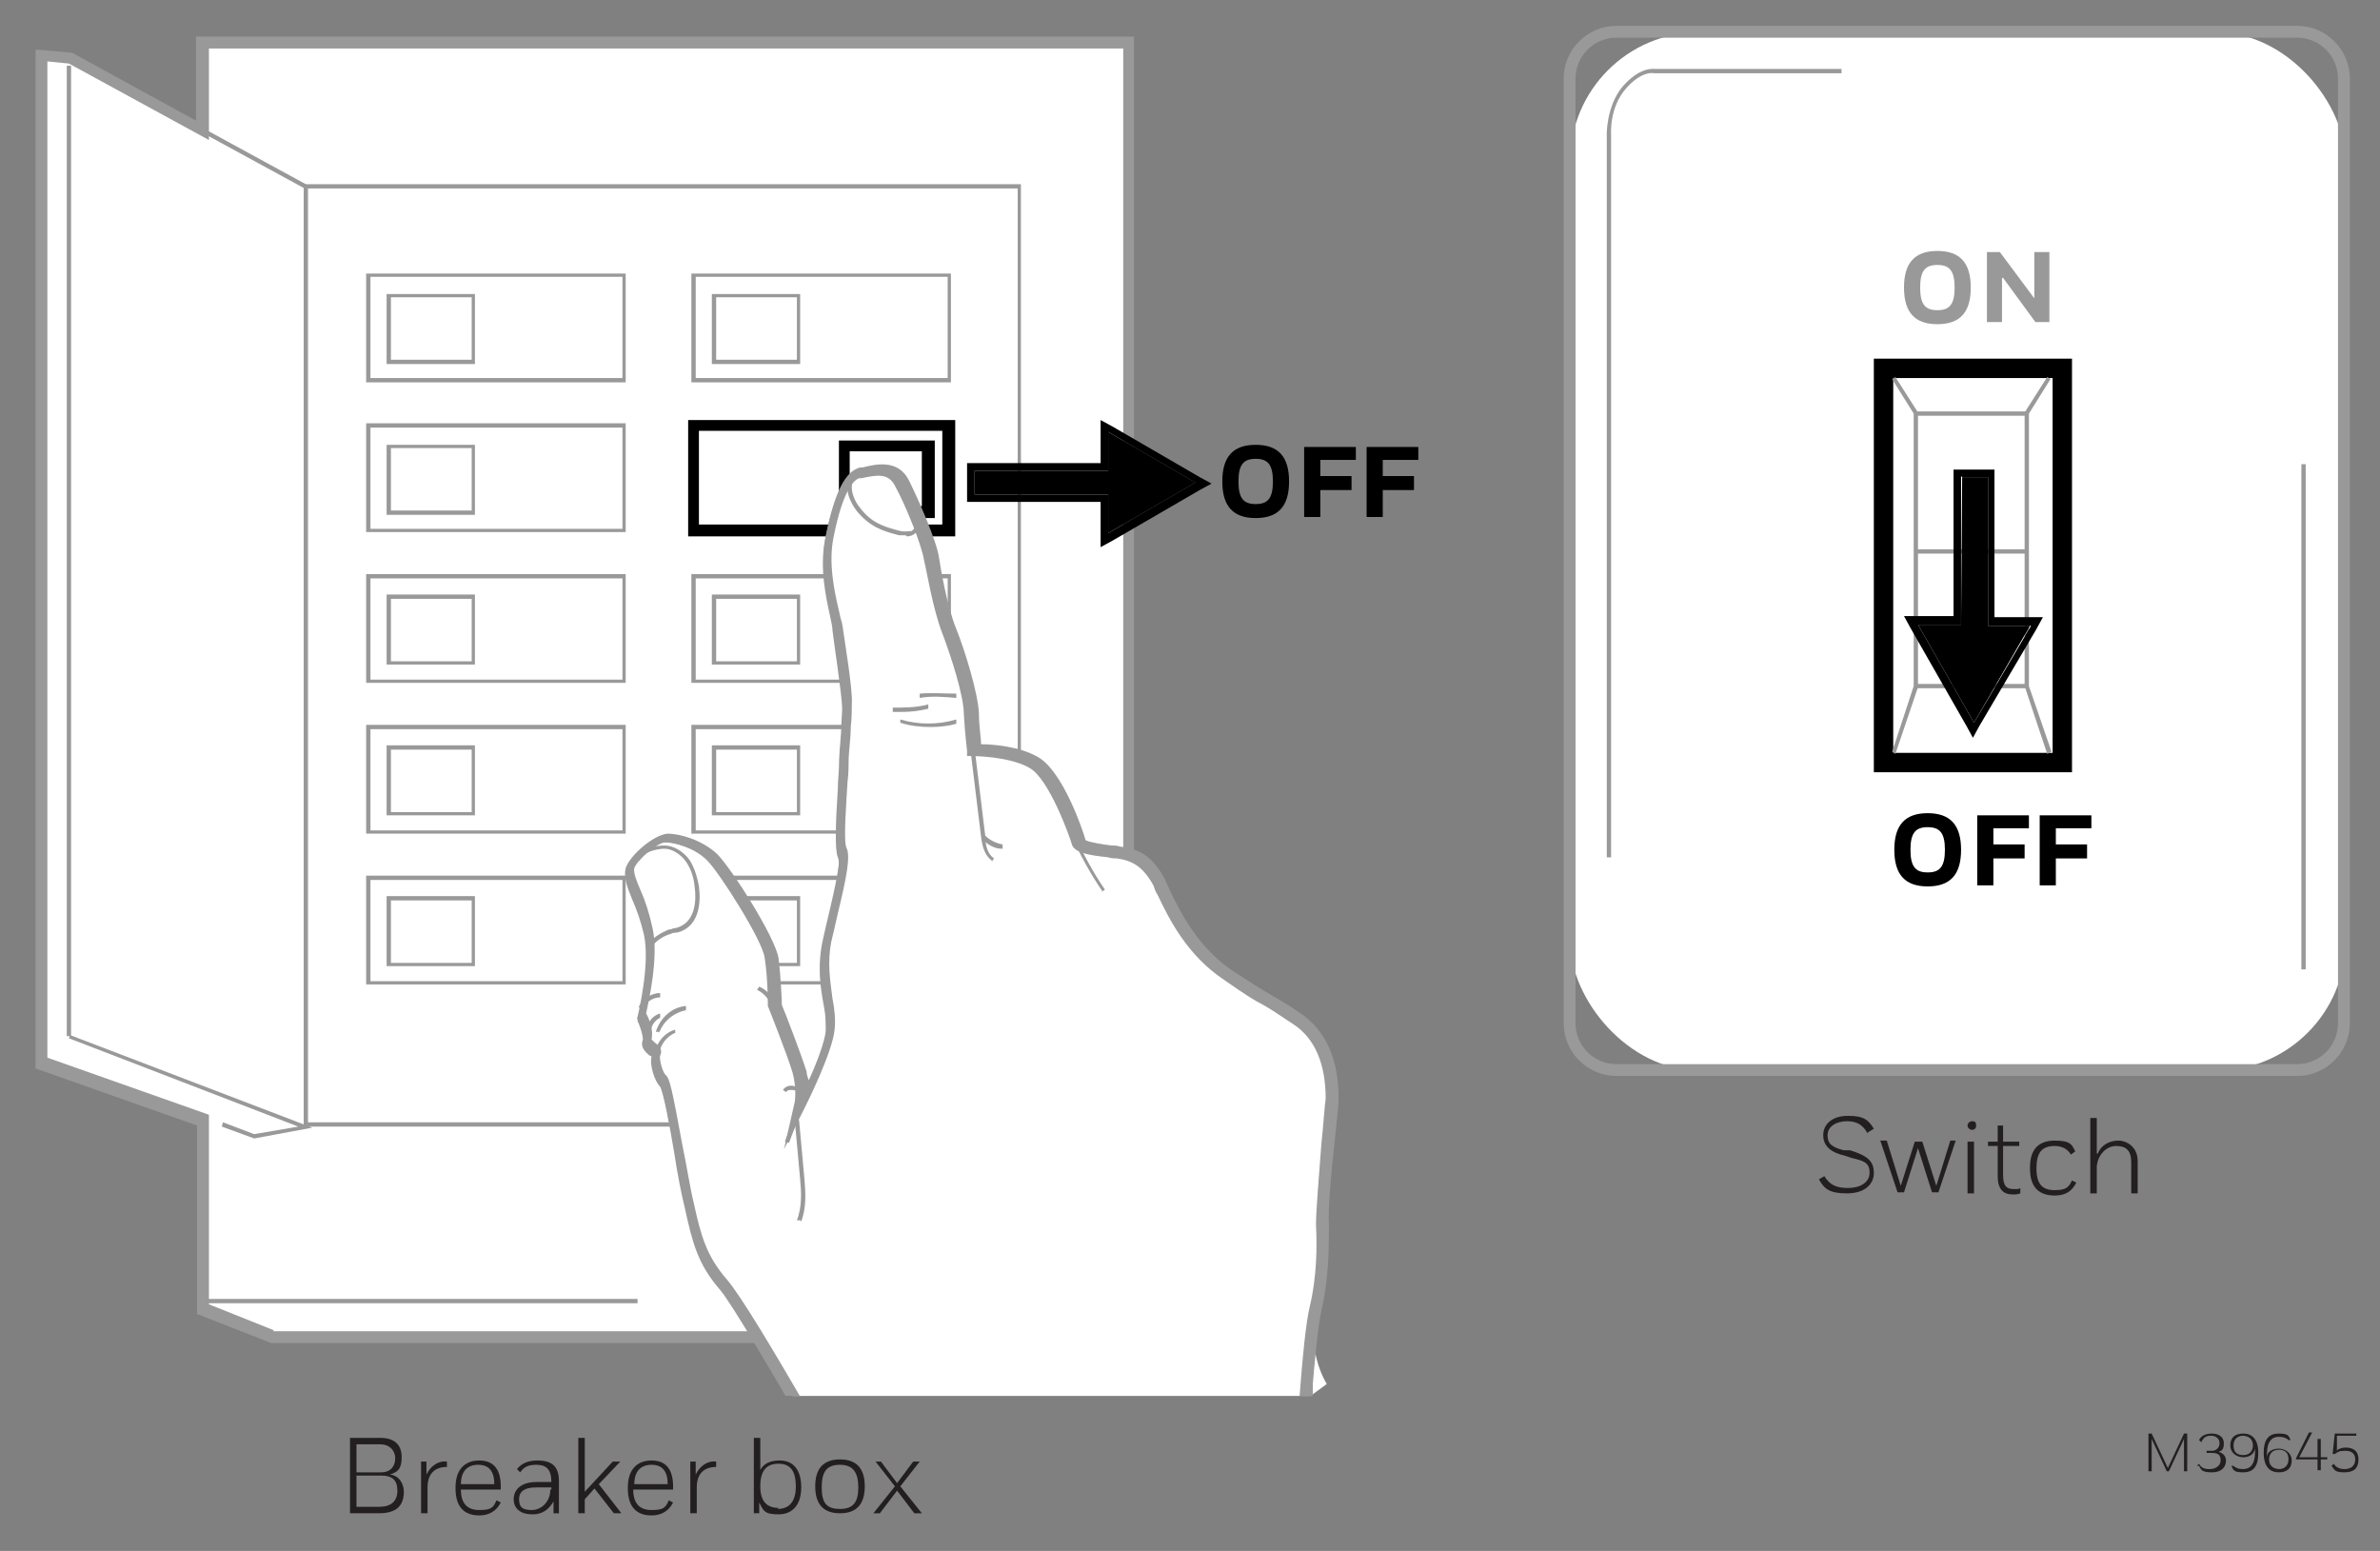 <?xml version="1.0" encoding="UTF-8"?>
<svg id="Layer_1" xmlns="http://www.w3.org/2000/svg" version="1.1" xmlns:xlink="http://www.w3.org/1999/xlink" viewBox="0 0 221 144">
  <rect x="0" y="0" width="221" height="144" fill="#808080" stroke="none"/>
  <!-- Generator: Adobe Illustrator 29.1.0, SVG Export Plug-In . SVG Version: 2.1.0 Build 142)  -->
  <defs>
    <clipPath id="clippath">
      <rect width="221" height="129.6" style="fill: none;"/>
    </clipPath>
  </defs>
  <g>
    <path d="M199.8,133.6v3s-.3,0-.3,0v-3.5h.3l1.5,3.2,1.5-3.2h.3v3.5h-.3v-3s-1.4,3-1.4,3h-.2l-1.4-3Z" style="fill: #231f20;"/>
    <path d="M204,136.1l.2-.2c.2.4.5.5,1,.5s1-.3,1-.8-.2-.7-.8-.7h-.5v-.2h.5c.4,0,.7-.3.7-.7s-.3-.7-.8-.7-.7.2-.9.6l-.2-.2c.2-.4.6-.6,1.2-.6s1.1.3,1.1.9-.2.7-.5.8c.5.1.7.5.7.8,0,.6-.4,1.1-1.3,1.1s-1-.2-1.2-.6Z" style="fill: #231f20;"/>
    <path d="M207.2,136.1h.2c.2.2.5.3.9.3.6,0,1.1-.4,1.1-1.6s0-.2,0-.3c-.1.5-.5.8-1.1.8s-1.2-.4-1.2-1.1.4-1.1,1.2-1.1,1.4.5,1.4,1.8-.5,1.8-1.4,1.8-.9-.2-1.1-.6ZM208.3,133.3c-.5,0-.9.3-.9.9s.3.9.9.9.9-.4.9-.9-.3-.9-1-.9Z" style="fill: #231f20;"/>
    <path d="M210.2,134.9c0-1.3.5-1.8,1.4-1.8s.9.2,1.1.6h-.2c-.2-.2-.5-.3-.9-.3-.6,0-1.1.4-1.1,1.6s0,.2,0,.3c0-.5.5-.8,1.1-.8s1.2.4,1.2,1.1-.4,1.1-1.2,1.1-1.4-.5-1.4-1.8ZM211.6,136.4c.5,0,.9-.3.9-.9s-.3-.9-.9-.9-.9.4-.9.9.3.9,1,.9Z" style="fill: #231f20;"/>
    <path d="M213.2,135.4l1.2-2.4h.3l-1.2,2.3h1.7v-1.7h.3v1.7h.6v.2h-.6v1h-.3v-1h-2v-.2Z" style="fill: #231f20;"/>
    <path d="M216.9,134.7c.3-.2.6-.3.9-.3.7,0,1.2.3,1.2,1.1s-.4,1.2-1.3,1.2-.9-.2-1.2-.6l.2-.2c.2.3.5.5,1,.5.7,0,1-.4,1-.9s-.3-.8-.9-.8-.7.1-1,.3h-.2c0,0,.2-1.9.2-1.9h2v.2h-1.8v1.3Z" style="fill: #231f20;"/>
  </g>
  <g style="clip-path: url(#clippath);">
    <polygon points="18.9 104 3.9 98.7 3.9 5.2 6.6 5.4 18.9 12.1 18.9 3.9 104.8 3.9 104.8 121.6 96.9 124.1 25.3 124.1 18.9 121.6 18.9 104" style="fill: #fff;"/>
    <path d="M97,124.7H25.2l-6.9-2.7v-17.5l-15-5.3V4.6l3.4.3,11.5,6.3V3.4h87.1v118.6l-8.4,2.7ZM25.4,123.6h71.4l7.5-2.4V4.5H19.4v8.5L6.4,5.9l-2-.2v92.5l15,5.3v17.6l6,2.4Z" style="fill: #999;"/>
    <path d="M94.8,104.6H28.2V17.1h66.6v87.5ZM28.6,104.2h65.9V17.5H28.6v86.8Z" style="fill: #999;"/>
    <path d="M58.1,35.5h-24.1v-10.1h24.1v10.1ZM34.4,35.1h23.4v-9.4h-23.4v9.4Z" style="fill: #999;"/>
    <path d="M44.1,33.8h-8.2v-6.5h8.2v6.5ZM36.3,33.4h7.5v-5.8h-7.5v5.8Z" style="fill: #999;"/>
    <path d="M58.1,49.4h-24.1v-10.1h24.1v10.1ZM34.4,49.1h23.4v-9.4h-23.4v9.4Z" style="fill: #999;"/>
    <path d="M44.1,47.8h-8.2v-6.5h8.2v6.5ZM36.3,47.4h7.5v-5.8h-7.5v5.8Z" style="fill: #999;"/>
    <path d="M86.8,48.1h-8.9v-7.2h8.9v7.2ZM78.9,47h6.7v-5.1h-6.7v5.1Z"/>
    <path d="M58.1,63.4h-24.1v-10.1h24.1v10.1ZM34.4,63.1h23.4v-9.4h-23.4v9.4Z" style="fill: #999;"/>
    <path d="M44.1,61.7h-8.2v-6.5h8.2v6.5ZM36.3,61.4h7.5v-5.8h-7.5v5.8Z" style="fill: #999;"/>
    <path d="M58.1,77.4h-24.1v-10.1h24.1v10.1ZM34.4,77.1h23.4v-9.4h-23.4v9.4Z" style="fill: #999;"/>
    <path d="M44.1,75.7h-8.2v-6.5h8.2v6.5ZM36.3,75.4h7.5v-5.8h-7.5v5.8Z" style="fill: #999;"/>
    <path d="M58.1,91.4h-24.1v-10.1h24.1v10.1ZM34.4,91.1h23.4v-9.4h-23.4v9.4Z" style="fill: #999;"/>
    <path d="M44.1,89.7h-8.2v-6.5h8.2v6.5ZM36.3,89.4h7.5v-5.8h-7.5v5.8Z" style="fill: #999;"/>
    <path d="M88.3,35.5h-24.1v-10.1h24.1v10.1ZM64.6,35.1h23.4v-9.4h-23.4v9.4Z" style="fill: #999;"/>
    <path d="M74.3,33.8h-8.2v-6.5h8.2v6.5ZM66.5,33.4h7.5v-5.8h-7.5v5.8Z" style="fill: #999;"/>
    <path d="M88.7,49.8h-24.8v-10.8h24.8v10.8ZM64.9,48.7h22.6v-8.7h-22.6v8.7Z"/>
    <path d="M88.3,63.4h-24.1v-10.1h24.1v10.1ZM64.6,63.1h23.4v-9.4h-23.4v9.4Z" style="fill: #999;"/>
    <path d="M74.3,61.7h-8.2v-6.5h8.2v6.5ZM66.5,61.4h7.5v-5.8h-7.5v5.8Z" style="fill: #999;"/>
    <path d="M88.3,77.4h-24.1v-10.1h24.1v10.1ZM64.6,77.1h23.4v-9.4h-23.4v9.4Z" style="fill: #999;"/>
    <path d="M74.3,75.7h-8.2v-6.5h8.2v6.5ZM66.5,75.4h7.5v-5.8h-7.5v5.8Z" style="fill: #999;"/>
    <path d="M88.3,91.4h-24.1v-10.1h24.1v10.1ZM64.6,91.1h23.4v-9.4h-23.4v9.4Z" style="fill: #999;"/>
    <path d="M74.3,89.7h-8.2v-6.5h8.2v6.5ZM66.5,89.4h7.5v-5.8h-7.5v5.8Z" style="fill: #999;"/>
    <rect x="23.4" y="9.3" width=".4" height="10.8" transform="translate(-.6 28.4) rotate(-61.4)" style="fill: #999;"/>
    <rect x="6.2" y="6.1" width=".4" height="90.1" style="fill: #999;"/>
    <rect x="73.8" y="114.6" width="18.5" height="2.9" style="fill: #999;"/>
    <rect x="145.8" y="3" width="72" height="96.4" rx="12" ry="12" style="fill: #fff;"/>
    <path d="M213.3,99.9h-63.2c-2.7,0-4.9-2.2-4.9-4.9V7.3c0-2.7,2.2-4.9,4.9-4.9h63.2c2.7,0,4.9,2.2,4.9,4.9v87.7c0,2.7-2.2,4.9-4.9,4.9ZM150.1,3.5c-2.1,0-3.8,1.7-3.8,3.8v87.7c0,2.1,1.7,3.8,3.8,3.8h63.2c2.1,0,3.8-1.7,3.8-3.8V7.3c0-2.1-1.7-3.8-3.8-3.8h-63.2Z" style="fill: #999;"/>
    <rect x="175.8" y="35.1" width="14.7" height="34.8" style="fill: #fff;"/>
    <path d="M190.6,35.1v34.8h-14.7v-34.8h14.7M192.4,33.3h-18.4v38.4h18.4v-38.4h0Z"/>
    <polyline points="175.8 35.1 177.9 38.3 177.9 63.7 175.8 69.9" style="fill: #fff;"/>
    <polygon points="176 70 175.7 69.8 177.7 63.7 177.7 38.4 175.7 35.2 176 35 178.1 38.3 178.1 63.8 176 70" style="fill: #999;"/>
    <polyline points="190.3 35.1 188.2 38.3 188.2 63.7 190.3 69.9" style="fill: #fff;"/>
    <polygon points="190.1 70 188 63.7 188 38.3 190.1 35 190.4 35.2 188.4 38.4 188.4 63.7 190.5 69.8 190.1 70" style="fill: #999;"/>
    <line x1="177.9" y1="63.7" x2="188.2" y2="63.7" style="fill: #fff;"/>
    <rect x="177.9" y="63.5" width="10.3" height=".4" style="fill: #999;"/>
    <line x1="177.9" y1="38.3" x2="188.2" y2="38.3" style="fill: #fff;"/>
    <rect x="177.9" y="38.2" width="10.3" height=".4" style="fill: #999;"/>
    <line x1="177.9" y1="51.2" x2="188.2" y2="51.2" style="fill: #fff;"/>
    <rect x="177.9" y="51" width="10.3" height=".4" style="fill: #999;"/>
    <g>
      <path d="M175.9,78.9c0-2.3,1-3.4,3.1-3.4s3.1,1.1,3.1,3.4-1,3.4-3.1,3.4-3.1-1.1-3.1-3.4ZM177.4,78.9c0,1.6.5,2.1,1.6,2.1s1.6-.5,1.6-2.1-.5-2.1-1.6-2.1-1.6.5-1.6,2.1Z"/>
      <path d="M183.6,75.7h4.8v1.2h-3.3v1.5h2.9v1.3h-2.9v2.5h-1.5v-6.5Z"/>
      <path d="M189.4,75.7h4.8v1.2h-3.3v1.5h2.9v1.3h-2.9v2.5h-1.5v-6.5Z"/>
    </g>
    <g>
      <path d="M113.5,44.7c0-2.3,1-3.4,3.1-3.4s3.1,1.1,3.1,3.4-1,3.4-3.1,3.4-3.1-1.1-3.1-3.4ZM115,44.7c0,1.6.5,2.1,1.6,2.1s1.6-.5,1.6-2.1-.5-2.1-1.6-2.1-1.6.5-1.6,2.1Z"/>
      <path d="M121.1,41.5h4.8v1.2h-3.3v1.5h2.9v1.3h-2.9v2.5h-1.5v-6.5Z"/>
      <path d="M126.9,41.5h4.8v1.2h-3.3v1.5h2.9v1.3h-2.9v2.5h-1.5v-6.5Z"/>
    </g>
    <g>
      <path d="M176.8,26.7c0-2.3,1-3.4,3.1-3.4s3.1,1.1,3.1,3.4-1,3.4-3.1,3.4-3.1-1.1-3.1-3.4ZM178.3,26.7c0,1.6.5,2.1,1.6,2.1s1.6-.5,1.6-2.1-.5-2.1-1.6-2.1-1.6.5-1.6,2.1Z" style="fill: #999;"/>
      <path d="M185.9,25.8v4.1s-1.4,0-1.4,0v-6.5h1.2l3.2,4.3v-4.3s1.4,0,1.4,0v6.5h-1.3l-3-4.1Z" style="fill: #999;"/>
    </g>
    <path d="M171.1,6.6h-17.3s-1.2-.4-2.8,1.5-1.5,4.5-1.5,4.5v67.1" style="fill: #fff;"/>
    <path d="M149.6,79.6h-.4V12.6c0,0-.1-2.7,1.5-4.6,1.6-1.8,2.8-1.6,3-1.6h17.3v.4h-17.4s-1.1-.3-2.6,1.4c-1.6,1.8-1.4,4.3-1.4,4.3v67.1Z" style="fill: #999;"/>
    <path d="M91.3,151.8c-3-3.3-2.8-8.8-4.9-10.2s-8.2-4.4-9.3-6-7.8-13.8-9.8-16.1-2.5-4.2-3.2-7.4-2-11.2-2.4-11.6-.8-1.9-.7-2.4-1.1-.8-.8-1.5-.6-2.1-.6-2.1c0,0,1.3-4.9.6-7.9s-2.1-4.8-1.7-5.9,2.4-2.8,3.4-2.8,2.9.5,4.2,1.8,5.3,7.6,5.5,9.4.3,4.4.3,4.4c0,0,1.8,4.5,2.3,6.3s.2,3,.2,3c0,0,2.4-4.9,2.6-7s-1.1-4.9-.4-8.3c.7-3.4,1.8-7.4,1.4-8.4s.1-6.5.2-8.2.3-4.3.3-5.5-.7-5.9-.9-7.3-1.4-5-.8-8.2,1.5-5.6,2.8-5.9,3-.8,3.9.9,2.5,5.6,2.8,7,.8,4.7,1.6,6.7,2,5.8,2.1,7.6.3,3.4.3,3.4c0,0,3.5,0,5.6,1.1s4,6.7,4.2,7.4,2,.8,3.7,1,2.8.8,3.8,2.8,2.6,5.9,6.5,8.5,3.3,1.9,6.4,4c3.1,2.1,3.2,5.9,3.2,7.4s-1,9.3-.9,11.7,0,5-.6,7.9,0,5.4,1,7.1" style="fill: #fff;"/>
    <path d="M91.3,151.8c-1.3-4.5-2.8-8.8-4.9-10.2s-8.2-4.4-9.3-6-7.8-13.8-9.8-16.1-2.5-4.2-3.2-7.4-2-11.2-2.4-11.6-.8-1.9-.7-2.4-1.1-.8-.8-1.5-.6-2.1-.6-2.1c0,0,1.3-4.9.6-7.9s-2.1-4.8-1.7-5.9,2.4-2.8,3.4-2.8,2.9.5,4.2,1.8,5.3,7.6,5.5,9.4.3,4.4.3,4.4c0,0,1.8,4.5,2.3,6.3s.2,3,.2,3c0,0,2.4-4.9,2.6-7s-1.1-4.9-.4-8.3c.7-3.4,1.8-7.4,1.4-8.4s.1-6.5.2-8.2.3-4.3.3-5.5-.7-5.9-.9-7.3-1.4-5-.8-8.2,1.5-5.6,2.8-5.9,3-.8,3.9.9,2.5,5.6,2.8,7,.8,4.7,1.6,6.7,2,5.8,2.1,7.6.3,3.4.3,3.4c0,0,3.5,0,5.6,1.1s4,6.7,4.2,7.4,2,.8,3.7,1,2.8.8,3.8,2.8,2.6,5.9,6.5,8.5,3.3,1.9,6.4,4c3.1,2.1,3.2,5.9,3.2,7.4s-1,9.3-.9,11.7,0,5-.6,7.9-.3,6.7-.5,9.4" style="fill: #fff;"/>
    <path d="M91.1,151.9c-1.2-4.2-2.7-8.7-4.9-10.1-.6-.4-1.6-.9-2.7-1.6-2.6-1.5-5.9-3.4-6.7-4.5-.4-.6-1.5-2.5-2.9-4.9-2.4-4.1-5.6-9.7-6.9-11.1-2.1-2.3-2.5-4.3-3.3-7.5-.3-1.2-.7-3.2-1-5.1-.5-2.7-1.1-6-1.4-6.3-.5-.4-.9-2-.7-2.6,0-.1,0-.2-.3-.4-.3-.2-.7-.6-.5-1,.2-.5-.3-1.6-.5-2h0c0,0,0-.1,0-.1,0,0,1.3-4.9.6-7.8-.3-1.3-.7-2.4-1.1-3.4-.5-1.2-.8-2-.6-2.6.4-1.1,2.5-2.9,3.5-2.9,1,0,3,.5,4.3,1.8,1.2,1.2,5.3,7.6,5.6,9.5.3,1.7.3,4.1.3,4.4.2.4,1.8,4.6,2.3,6.3.2.8.3,1.5.3,2.1.7-1.5,2-4.5,2.2-6,0-.8,0-1.7-.2-2.7-.3-1.6-.6-3.5-.1-5.6.2-.9.4-1.8.6-2.6.6-2.4,1.1-5,.8-5.6-.3-.7-.2-3.3,0-6.4,0-.8.1-1.5.1-1.9,0-.9.1-2.2.2-3.3,0-.9.1-1.7.1-2.2,0-1.2-.8-6.3-.9-7.3,0-.3-.1-.7-.2-1.2-.4-1.8-1-4.5-.5-7.1.7-3.8,1.7-5.8,2.9-6.1h.2c1.3-.3,3-.8,3.9,1,.9,1.7,2.6,5.6,2.8,7.1.1.7.7,4.4,1.6,6.7.8,2,2,5.9,2.1,7.7,0,1.4.2,2.8.3,3.2.7,0,3.6.1,5.5,1.1,2.2,1.2,4.2,7,4.3,7.5,0,.4,1.6.6,2.7.8.3,0,.5,0,.8.1,1.6.2,2.8.8,3.9,2.9.1.3.3.6.4.9,1.1,2.1,2.7,5.4,6,7.6,2,1.3,2.8,1.8,3.6,2.2.7.4,1.4.8,2.9,1.8,2.2,1.5,3.3,4.1,3.3,7.5,0,.6-.2,2.3-.4,4.2-.3,2.7-.6,6-.5,7.4,0,2.1,0,4.9-.6,7.9-.4,1.8-.4,4.1-.4,6.2,0,1.1,0,2.2,0,3.1h-.4c0-.9,0-2,0-3.1,0-2.1,0-4.4.4-6.3.7-2.9.7-5.7.6-7.8,0-1.4.3-4.6.5-7.5.2-1.9.4-3.6.4-4.2,0-3.4-1.1-5.8-3.1-7.2-1.5-1-2.1-1.4-2.8-1.8-.7-.4-1.6-.9-3.6-2.2-3.4-2.3-5-5.6-6.1-7.7-.2-.3-.3-.6-.4-.9-1-1.9-2.2-2.5-3.7-2.7-.3,0-.5,0-.8-.1-1.6-.2-2.9-.4-3.1-1-.2-.8-2.2-6.2-4.1-7.3-2-1.1-5.4-1.1-5.5-1.1h-.2s0-.2,0-.2c0,0-.2-1.6-.3-3.4-.1-1.8-1.3-5.6-2.1-7.6-.9-2.3-1.5-6-1.6-6.8-.2-1.4-1.9-5.3-2.8-7-.8-1.5-2.3-1.1-3.5-.8h-.2c-1.1.3-2,2.2-2.7,5.8-.5,2.5.1,5.2.5,7,.1.5.2.9.3,1.2.2,1,1,6.1.9,7.3,0,.5,0,1.3-.1,2.2,0,1.1-.2,2.3-.2,3.3,0,.4,0,1.1-.1,1.9-.2,2.2-.4,5.6,0,6.3.3.8-.2,3.1-.8,5.9-.2.9-.4,1.8-.6,2.6-.4,2-.1,3.8.1,5.4.2,1.1.3,2,.2,2.8-.2,2.1-2.5,6.8-2.6,7l-.7,1.3.3-1.5s.3-1.2-.2-2.9c-.5-1.7-2.3-6.2-2.3-6.3h0c0,0,0-2.6-.3-4.4-.3-1.7-4.2-8.1-5.5-9.3-1.2-1.2-3.1-1.7-4-1.7-.8,0-2.8,1.7-3.2,2.7-.2.5.1,1.3.6,2.3.4.9.8,2.1,1.1,3.4.6,2.8-.5,7.3-.6,7.9.2.3.8,1.6.5,2.2,0,.2,0,.4.4.6.2.2.6.5.4.8-.2.4.2,1.9.6,2.2.3.2.7,2.2,1.5,6.5.4,1.9.7,3.9,1,5.1.7,3.1,1.2,5,3.2,7.3,1.3,1.5,4.4,6.9,6.9,11.2,1.3,2.3,2.5,4.3,2.9,4.9.8,1.1,4,2.9,6.6,4.4,1.1.6,2,1.2,2.7,1.6,2.3,1.5,3.8,6.1,5,10.4h-.4Z" style="fill: #999;"/>
    <path d="M90.8,151.9c-.9-4.6-2.8-8.7-4.7-9.9-.6-.4-1.6-.9-2.6-1.5-2.8-1.6-6-3.4-6.8-4.6-.4-.6-1.5-2.5-3-5-2.4-4.1-5.6-9.6-6.8-11.1-2.1-2.4-2.6-4.4-3.3-7.6-.3-1.2-.7-3.2-1-5.2-.4-2.4-1-5.6-1.3-6.1-.5-.5-1-2-.8-2.8,0,0-.1-.1-.2-.1-.3-.3-.9-.7-.6-1.5,0-.3-.2-1.1-.5-1.7v-.2c-.1,0,0-.2,0-.2,0,0,1.2-4.8.6-7.6-.3-1.3-.7-2.4-1.1-3.3-.5-1.2-.8-2.1-.6-2.9.4-1.2,2.6-3.1,3.9-3.2,1,0,3.1.5,4.6,1.9,1.3,1.3,5.4,7.7,5.7,9.7.2,1.7.3,3.8.3,4.3.3.7,1.8,4.6,2.3,6.2,0,.3.1.5.2.8.7-1.5,1.5-3.6,1.6-4.7,0-.7,0-1.6-.2-2.6-.3-1.6-.6-3.5-.1-5.7.2-.9.4-1.8.6-2.6.5-2.1,1.1-4.9.9-5.4-.3-.8-.2-3.3,0-6.6,0-.8.1-1.5.1-1.9,0-1,.1-2.2.2-3.3,0-.9.1-1.7.1-2.2,0-.9-.5-4.4-.9-7.2,0-.3-.1-.7-.2-1.1-.4-1.8-1.1-4.6-.5-7.3.8-4,1.8-6,3.2-6.3h.2c1.2-.3,3.3-.8,4.3,1.2.9,1.8,2.6,5.7,2.8,7.2.1.7.7,4.4,1.6,6.6.8,2,2,5.9,2.1,7.8,0,1.2.2,2.3.2,2.9,1.1,0,3.6.2,5.3,1.2,2.3,1.3,4.2,6.9,4.4,7.7.3.2,1.6.4,2.4.5.3,0,.5,0,.8.1,1.7.2,3,.8,4.2,3.1.1.3.3.6.4.9,1,2.1,2.6,5.3,5.8,7.5,2,1.3,2.8,1.8,3.5,2.2.7.4,1.4.8,2.9,1.8,2.3,1.6,3.5,4.2,3.5,7.9,0,.7-.2,2.3-.4,4.3-.3,2.7-.6,6-.5,7.4,0,2.1,0,5-.7,8-.6,2.7-1.3,13-1.3,15h-1.1c0-1.8.6-12.3,1.3-15.3.7-2.9.7-5.7.6-7.7,0-1.4.3-4.7.5-7.5.2-1.8.3-3.6.4-4.2,0-3.2-1-5.6-3-6.9-1.5-1-2.1-1.4-2.8-1.8-.8-.4-1.6-.9-3.6-2.3-3.5-2.3-5.2-5.8-6.2-7.9-.2-.3-.3-.6-.4-.9-1-1.8-2-2.3-3.4-2.5-.3,0-.5,0-.8-.1-1.8-.2-3.2-.4-3.4-1.3-.2-.7-2.1-6-3.9-7-1.9-1.1-5.3-1.1-5.3-1.1h-.5s0-.5,0-.5c0,0-.2-1.6-.3-3.4,0-1.7-1.2-5.4-2-7.5-.9-2.3-1.5-6.1-1.7-6.8-.2-1.4-1.8-5.3-2.7-6.9-.6-1.2-1.7-1-3.1-.7h-.2c-.4.1-1.5.9-2.4,5.5-.5,2.4.1,5.1.5,6.8.1.5.2.9.3,1.2.2,1.4,1,6.2.9,7.4,0,.5,0,1.4-.1,2.2,0,1.1-.2,2.3-.2,3.2,0,.4,0,1.1-.1,1.9-.1,1.8-.4,5.5-.1,6.1.4.8,0,2.8-.8,6.1-.2.9-.4,1.8-.6,2.6-.4,2-.1,3.7.1,5.3.2,1,.3,2,.2,2.9-.2,2.1-2.6,6.9-2.7,7.1l-2,4,1-4.4s.2-1.2-.2-2.7c-.5-1.7-2.3-6.2-2.3-6.2h0c0,0,0-.2,0-.2,0,0,0-2.5-.3-4.3-.2-1.6-4.2-7.9-5.4-9.1-1.1-1.1-2.9-1.6-3.8-1.6-.7,0-2.6,1.6-2.9,2.4-.1.4.2,1.2.6,2.1.4.9.8,2.1,1.1,3.5.6,2.7-.4,6.9-.6,7.9.3.5.7,1.6.5,2.4,0,0,.2.2.3.3.3.2.8.6.5,1.2-.1.3.2,1.5.5,1.8.4.3.6,1.3,1.6,6.7.4,1.9.7,3.9,1,5.1.7,3.2,1.2,5,3.1,7.2,1.3,1.5,4.5,6.9,7,11.2,1.3,2.3,2.5,4.3,2.9,4.9.7,1,4.1,2.9,6.5,4.3,1.1.6,2,1.2,2.7,1.6,2.5,1.6,4.4,6.5,5.2,10.6l-1.1.2Z" style="fill: #999;"/>
    <path d="M84.1,49.7c-.2,0-.4,0-.6,0-1.6-.4-2.7-.8-3.9-2.2-.7-.9-1.3-2.2-.6-3.3l.3.2c-.5.9,0,2.1.6,2.8,1,1.3,2.1,1.7,3.7,2.1.5.1.8,0,1.1,0h0c0-.1.2-.2.3-.3v-.3c0,0,.3,0,.4.2,0,.2-.1.4-.4.6h0c-.2.2-.5.3-.8.3Z" style="fill: #999;"/>
    <path d="M92.1,79.9c-.7-.5-.9-1.4-1-2.2l-1-8.2h.4s1,8.2,1,8.2c0,.8.2,1.6.8,2l-.2.3Z" style="fill: #999;"/>
    <path d="M102.4,82.8c-1.1-1.6-2.1-3.4-2.9-5.2h.3c.8,1.7,1.7,3.4,2.8,5l-.3.2Z" style="fill: #999;"/>
    <rect x="72.1" y="104.5" width="2.9" height=".4" transform="translate(-50.3 136.7) rotate(-69.4)" style="fill: #999;"/>
    <path d="M74.3,113.3h-.3c.5-1.3.4-2.7.3-3.8l-.5-5.5h.4s.5,5.5.5,5.5c.1,1.2.2,2.6-.3,3.9Z" style="fill: #999;"/>
    <path d="M60.1,96c-.2-.8.4-1.7,1.2-1.9v.4c-.5.2-1,.9-.8,1.5h-.4Z" style="fill: #999;"/>
    <path d="M59.6,93.7l-.3-.2c.4-.8,1.2-1.3,2-1.3v.4c-.7,0-1.4.5-1.7,1.1Z" style="fill: #999;"/>
    <path d="M61.2,95.8h-.3c.4-1.3,1.5-2.3,2.8-2.4v.4c-1.1.2-2.1,1-2.5,2.1Z" style="fill: #999;"/>
    <path d="M60.5,87.8l-.3-.2c.5-.6,1.2-1,1.9-1.3.1,0,.2,0,.4-.1.2,0,.5-.1.7-.2,1.3-.6,1.5-2.3,1.3-3.7-.1-1-.4-1.7-.8-2.3-.5-.7-1.3-1.2-2-1.2h0c-.8,0-2.2.4-2.3,1.1h-.4c.1-1.1,1.9-1.4,2.7-1.4h0c.8,0,1.7.5,2.3,1.3.4.6.7,1.4.9,2.5.2,1.5,0,3.4-1.5,4.1-.2.1-.5.2-.7.2-.1,0-.2,0-.4.1-.7.2-1.3.6-1.7,1.1Z" style="fill: #999;"/>
    <path d="M71.8,93.9c-.2-.9-.7-1.6-1.5-2l.2-.3c.9.4,1.6,1.3,1.8,2.3h-.4Z" style="fill: #999;"/>
    <path d="M86.4,67.5c-.9,0-1.9-.1-2.8-.4v-.3c1.7.5,3.5.5,5.2,0v.4c-.7.2-1.5.3-2.4.3Z" style="fill: #999;"/>
    <path d="M83.7,66.1c-.3,0-.5,0-.8,0v-.4c1.1,0,2.2,0,3.3-.3v.4c-.8.2-1.6.3-2.5.3Z" style="fill: #999;"/>
    <path d="M88.8,64.8c-1.1-.1-2.3-.2-3.4,0v-.4c1.1-.1,2.3,0,3.4,0v.4Z" style="fill: #999;"/>
    <path d="M74,101.4c-.1-.2-.3-.2-.5-.2h0c-.2,0-.4,0-.5.2l-.3-.2c.2-.3.5-.4.8-.4h0c.3,0,.6.2.8.4l-.3.2Z" style="fill: #999;"/>
    <path d="M89.4,143.5c-.6-1.1-2-1.8-3.3-2v-.4c1.4.2,3,.9,3.6,2.2l-.3.2Z" style="fill: #999;"/>
    <path d="M93,78.8c-.7,0-1.3-.4-1.8-.9l.3-.3c.4.4,1,.7,1.6.8v.4Z" style="fill: #999;"/>
    <path d="M61.2,98.1h-.4c0-1.1.8-2.2,1.9-2.5v.3c-.8.3-1.5,1.2-1.5,2.2Z" style="fill: #999;"/>
    <line x1="213.9" y1="43.1" x2="213.9" y2="90" style="fill: #fff;"/>
    <rect x="213.7" y="43.1" width=".4" height="46.9" style="fill: #999;"/>
    <rect x="19.2" y="120.6" width="40" height=".4" style="fill: #999;"/>
    <polygon points="23.6 105.7 20.6 104.6 20.7 104.2 23.6 105.3 27.7 104.6 6.4 96.4 6.5 96.1 29 104.7 23.6 105.7" style="fill: #999;"/>
    <polygon points="102.9 45.9 102.9 49.5 111 44.8 102.9 40.1 102.9 43.7 90.5 43.7 90.5 45.9 102.9 45.9"/>
    <path d="M102.9,40.1l8.1,4.7-8.1,4.7v-3.6s-12.4,0-12.4,0v-2.2s12.4,0,12.4,0v-3.6M102.2,38.8v1.3s0,2.9,0,2.9h-11.7s-.7,0-.7,0v.7s0,2.2,0,2.2v.7s.7,0,.7,0h11.7s0,2.9,0,2.9v1.3s1.1-.6,1.1-.6l8.1-4.7,1.1-.6-1.1-.6-8.1-4.7-1.1-.6h0Z"/>
    <polygon points="182.1 58 178.1 58 183.3 67.1 188.5 58.1 184.6 58.1 184.6 44.3 182.2 44.3 182.1 58"/>
    <path d="M182.2,44.3h2.4s0,13.8,0,13.8h4s-5.3,9-5.3,9l-5.2-9.1h4s0-13.8,0-13.8M181.4,43.5v.7s0,13,0,13h-3.3s-1.3,0-1.3,0l.6,1.1,5.2,9.1.6,1.1.6-1.1,5.3-9,.6-1.1h-1.3s-3.2,0-3.2,0v-13s0-.7,0-.7h-.7s-2.4,0-2.4,0h-.7Z"/>
  </g>
  <g>
    <path d="M32.5,133.5h2.8c1.4,0,2,.7,2,1.8s-.4,1.4-1.1,1.6c.9.1,1.3.9,1.3,1.6,0,1.3-.7,2-2.3,2h-2.7v-7ZM33.1,134v2.7h2.3c.9,0,1.3-.6,1.3-1.3s-.5-1.3-1.4-1.3h-2.2ZM33.1,137.1v2.8h2.1c1.1,0,1.7-.5,1.7-1.5s-.5-1.4-1.5-1.4h-2.3Z" style="fill: #231f20;"/>
    <path d="M39.1,135.7h.5v1.2c.4-.8,1.1-1.3,1.9-1.2v.5c-1.1,0-1.8.6-1.8,1.9v2.4h-.6v-4.8Z" style="fill: #231f20;"/>
    <path d="M42.3,138.1c0-1.6.8-2.5,2.2-2.5s2,.9,2,2.4,0,.3,0,.3h-3.7c0,1.3.6,1.9,1.7,1.9s1.3-.2,1.6-.9l.4.2c-.4.8-1.1,1.2-2,1.2-1.4,0-2.2-.8-2.2-2.5ZM42.8,137.8h3.1c0-1.2-.5-1.8-1.5-1.8s-1.6.6-1.6,1.8Z" style="fill: #231f20;"/>
    <path d="M49.4,140.6c-1,0-1.7-.5-1.7-1.4s.7-1.6,2.1-1.6h1.4c0-1.2-.5-1.6-1.4-1.6s-1.2.3-1.5.7l-.3-.3c.4-.5,1-.8,1.9-.8,1.3,0,2,.5,2,1.9v3h-.5v-1.1c-.4.7-1,1.2-1.9,1.2ZM51.2,138.3v-.2h-1.4c-1,0-1.6.3-1.6,1.1s.4,1,1.2,1,1.7-.7,1.7-1.9Z" style="fill: #231f20;"/>
    <path d="M53.7,133.5h.6v5l2.6-2.8h.7l-2,2.1,2.1,2.7h-.7l-1.8-2.3-.9,1v1.3h-.6v-7Z" style="fill: #231f20;"/>
    <path d="M58.3,138.1c0-1.6.8-2.5,2.2-2.5s2,.9,2,2.4,0,.3,0,.3h-3.7c0,1.3.6,1.9,1.7,1.9s1.3-.2,1.6-.9l.4.2c-.4.8-1.1,1.2-2,1.2-1.4,0-2.2-.8-2.2-2.5ZM58.9,137.8h3.1c0-1.2-.5-1.8-1.5-1.8s-1.6.6-1.6,1.8Z" style="fill: #231f20;"/>
    <path d="M64.1,135.7h.5v1.2c.4-.8,1.1-1.3,1.9-1.2v.5c-1.1,0-1.8.6-1.8,1.9v2.4h-.6v-4.8Z" style="fill: #231f20;"/>
    <path d="M70.5,136.7c.3-.8,1-1.1,1.9-1.1,1.3,0,2,.9,2,2.5s-.8,2.5-2.1,2.5-1.4-.3-1.8-1.1v1h-.5v-7h.6v3.2ZM72.2,140.1c1.1,0,1.7-.7,1.7-2.1s-.5-2.1-1.6-2.1-1.7.6-1.7,2.1.7,2,1.7,2Z" style="fill: #231f20;"/>
    <path d="M78,135.5c1.5,0,2.3.8,2.3,2.5s-.8,2.5-2.3,2.5-2.3-.8-2.3-2.5.8-2.5,2.3-2.5ZM78,136c-1.2,0-1.7.6-1.7,2.1s.5,2,1.7,2,1.7-.6,1.7-2-.5-2.1-1.7-2.1Z" style="fill: #231f20;"/>
    <path d="M81.8,135.7l1.5,2,1.5-2h.6l-1.8,2.3,2,2.5h-.7l-1.6-2.1-1.6,2.1h-.6l2-2.5-1.8-2.3h.7Z" style="fill: #231f20;"/>
  </g>
  <g>
    <path d="M173.4,105.2c-.4-.7-.9-1.1-1.9-1.1s-1.8.5-1.8,1.3.4,1.1,1.5,1.4h.6c1.6.5,2.2,1,2.2,2.1s-.9,1.9-2.5,1.9-2.1-.4-2.6-1.3l.5-.3c.5.8,1.1,1.1,2.2,1.1s2-.5,2-1.4-.4-1.1-1.7-1.4l-.6-.2c-1.3-.3-2-.9-2-1.9s.8-1.8,2.3-1.8,1.9.4,2.4,1.2l-.5.3Z" style="fill: #231f20;"/>
    <path d="M178.5,106l1.3,4.1,1.3-4.2h.5l-1.6,4.8h-.6l-1.3-4.1-1.3,4.1h-.6l-1.6-4.8h.6l1.3,4.2,1.3-4.1h.6Z" style="fill: #231f20;"/>
    <path d="M183.1,104.1c.3,0,.4.1.4.4s-.2.4-.4.4-.4-.2-.4-.4.2-.4.4-.4ZM183.3,106v4.8h-.6v-4.8h.6Z" style="fill: #231f20;"/>
    <path d="M185.5,106v-1.5h.5v1.5h1.5v.4h-1.5v2.7c0,1.1.4,1.3,1,1.3s.4,0,.6-.1v.5c-.3.1-.4.1-.7.1-.9,0-1.4-.5-1.4-1.7v-2.8h-.9v-.4h.9Z" style="fill: #231f20;"/>
    <path d="M188.5,108.4c0-1.7.8-2.5,2.3-2.5s1.6.4,1.9,1l-.4.3c-.3-.5-.8-.8-1.5-.8-1.2,0-1.7.6-1.7,2.1s.6,2,1.7,2,1.3-.3,1.6-.9l.4.2c-.4.8-1,1.2-2,1.2-1.5,0-2.3-.8-2.3-2.5Z" style="fill: #231f20;"/>
    <path d="M194.8,107.1c.3-.8,1.1-1.2,1.9-1.2s1.8.6,1.8,1.9v3h-.6v-2.9c0-1.1-.5-1.5-1.4-1.5s-1.7.8-1.8,1.9v2.5h-.6v-7h.6v3.3Z" style="fill: #231f20;"/>
  </g>
</svg>